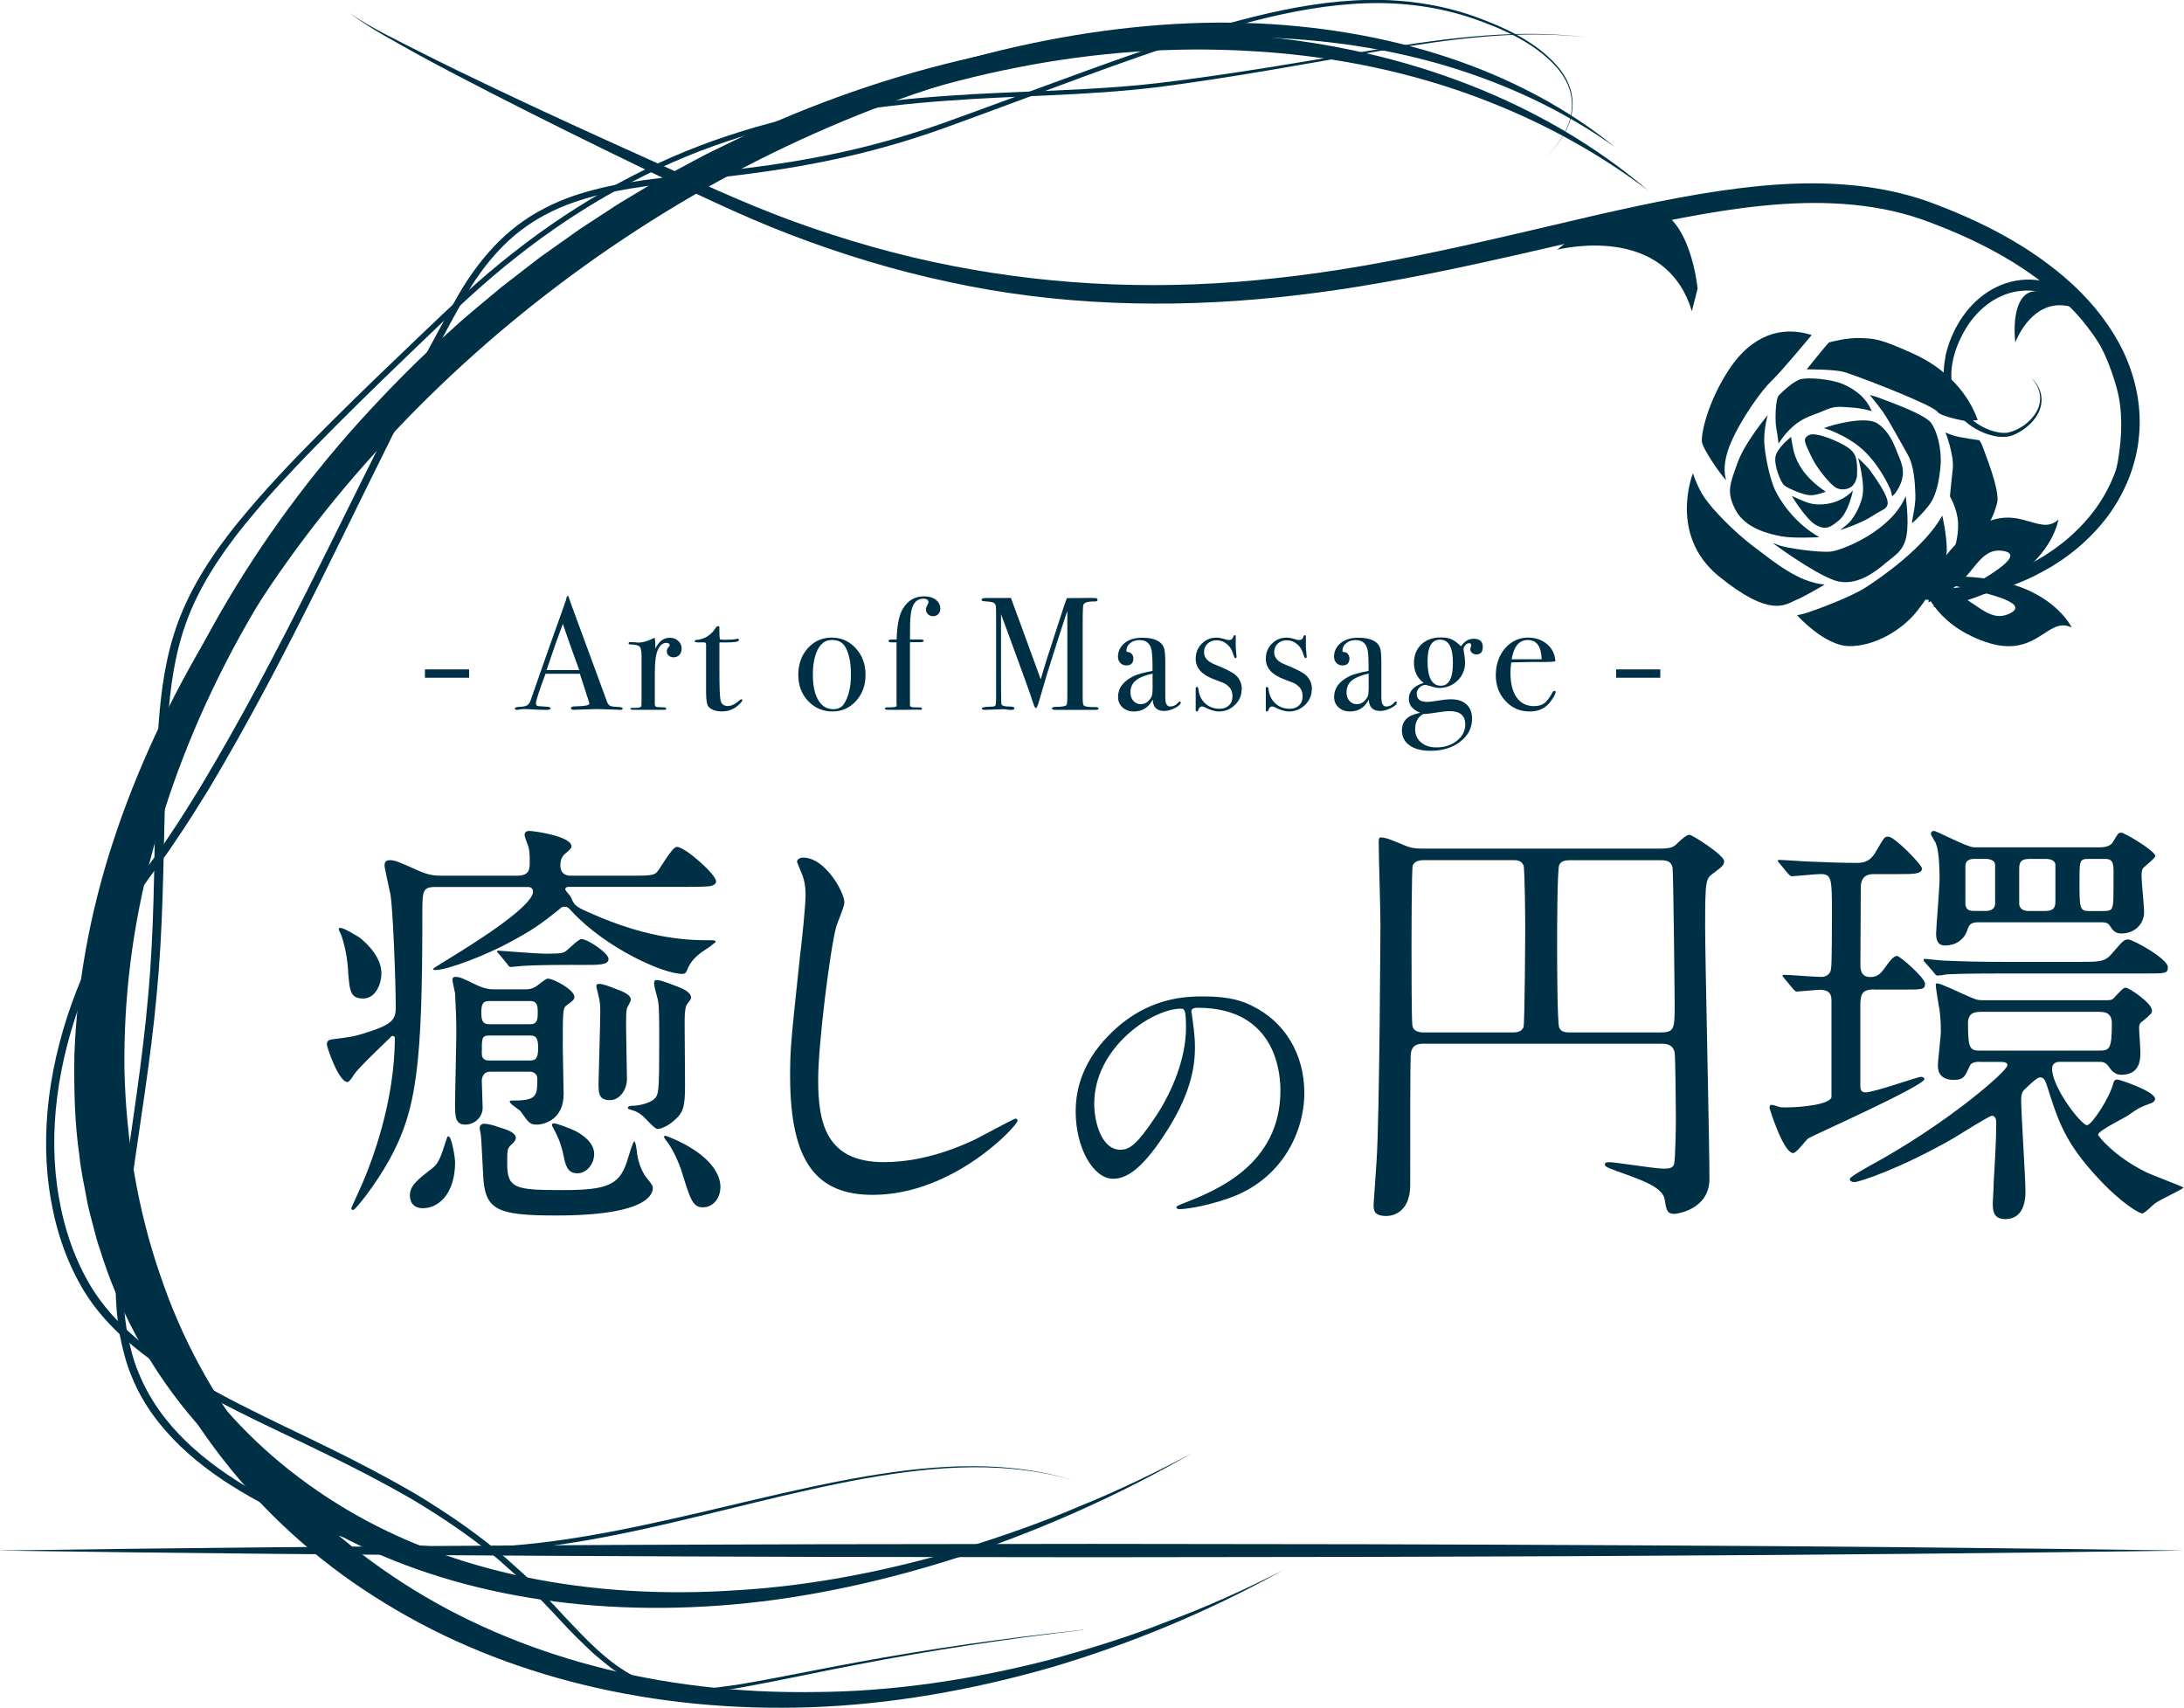 <?xml version="1.0" encoding="UTF-8"?>
<svg id="_レイヤー_2" data-name="レイヤー 2" xmlns="http://www.w3.org/2000/svg" viewBox="0 0 379.96 297.08">
  <defs>
    <style>
      .cls-1 {
        fill: #003046;
        stroke-width: 0px;
      }
    </style>
  </defs>
  <g id="_レイヤー_1-2" data-name="レイヤー 1">
    <g>
      <g>
        <path class="cls-1" d="M360.74,53.49c-6.18-1.98-9.32,4.05-10.13,6.07,0,0-.75-5.61,1.47-8,2.22-2.39,7.43.53,7.43.53l1.23,1.4Z"/>
        <path class="cls-1" d="M338.45,61.97c.26-1.11.58-2.21,1.03-3.25.2-.53.47-1.03.71-1.55.29-.49.53-1.01.86-1.48,1.22-1.94,2.84-3.64,4.79-4.92.98-.63,2.04-1.14,3.16-1.51,1.12-.37,2.29-.56,3.48-.62,2.37-.09,4.75.55,6.81,1.67,2.06,1.14,3.82,2.72,5.27,4.5,2.9,3.59,4.68,7.81,5.96,12.13,1.26,4.46,1.08,9.14.36,13.54-.22,1.33-.6,2.26-.89,3.57l-2.38.21c.33-1.39.63-2.78.87-4.17.71-4.21.86-8.5-.21-12.53-1.14-4.08-2.8-8.11-5.39-11.38-1.3-1.63-2.84-3.03-4.58-4.07-1.76-1.01-3.74-1.6-5.76-1.57-1,.02-2.01.16-2.98.45-.97.3-1.9.72-2.78,1.25-1.74,1.08-3.25,2.58-4.4,4.32-2.26,3.46-3.7,7.9-2.43,11.87.62,1.96,1.91,3.72,3.6,4.96.85.62,1.78,1.13,2.77,1.47.99.34,2.05.55,3.05.39,1.97-.47,3.92-1.82,4.94-3.66.52-.92.75-2.02.55-3.08-.18-1.06-.76-2.03-1.48-2.85.77.77,1.42,1.72,1.67,2.81.27,1.09.1,2.28-.4,3.29-.5,1.02-1.26,1.89-2.14,2.59-.44.35-.92.66-1.41.93-.5.26-1.01.51-1.61.63-1.17.23-2.33.03-3.42-.29-1.09-.32-2.12-.84-3.07-1.47-1.89-1.27-3.42-3.15-4.2-5.34-.8-2.19-.79-4.6-.32-6.83Z"/>
      </g>
      <path class="cls-1" d="M294.34,54.13c-4.07-13.55-18.76-11.75-23.39-10.7,0,0,9.15-8.26,16.17-7.22,7.02,1.04,8.22,13.99,8.22,13.99l-1,3.93Z"/>
      <path class="cls-1" d="M327.12,102.44c4.57,2,9.71,2.31,14.55,1.61,4.84-.8,9.54-2.3,13.84-4.69,4.32-2.34,8.19-5.58,11.18-9.55,2.95-4,4.95-8.78,5.43-13.8.52-5.02-.51-10.13-2.62-14.66-2.15-4.52-5.27-8.49-8.88-11.84-7.28-6.7-16.13-11.14-25.22-14.47-9.35-3.29-19.38-3.61-28.98-2.71-9.65.91-19.06,2.92-28.38,5.01-18.61,4.32-37.06,9.01-55.92,11.03-18.82,2.14-37.91,1.52-56.49-2.13-9.29-1.8-18.42-4.41-27.34-7.64-8.91-3.23-17.52-7.31-26.22-11.24-8.69-3.91-17.37-7.87-25.98-11.97-4.3-2.05-8.6-4.12-12.85-6.27-4.23-2.18-8.59-4.18-12.5-6.9,3.81,2.88,8.09,5.06,12.24,7.41,4.19,2.28,8.43,4.48,12.68,6.66,8.5,4.35,17.06,8.58,25.65,12.74,8.61,4.08,17.18,8.34,26.17,11.78,8.96,3.44,18.18,6.24,27.59,8.24,18.81,4.11,38.32,4.64,57.41,2.65,19.14-1.96,37.84-6.52,56.37-10.82,9.27-2.13,18.55-4.17,27.91-5.1,9.32-.93,18.83-.65,27.58,2.38,8.77,3.16,17.35,7.43,24.18,13.67,3.39,3.12,6.27,6.77,8.3,10.83,1.97,4.08,2.97,8.63,2.58,13.13-.36,4.51-2.08,8.86-4.73,12.58-2.69,3.7-6.24,6.78-10.27,9.06-4,2.32-8.5,3.84-13.05,4.67-4.56.74-9.3.49-13.56-1.24l-.68,1.62Z"/>
      <path class="cls-1" d="M358.12,90.38c-3.51,3.26-7.32-3.68-15.13,1.98-7.8,5.66-7.47,12.52-7.47,12.52,0,0-.52.09,3.69-2.22,4.21-2.31,5.06-7.57,9.36-6.81,4.3.76-4.37,5.34-7.45,7.13-3.08,1.8-4.9,2.55-4.9,2.55,0,0,5.93.08,13.47-4.53,7.54-4.61,8.42-10.62,8.42-10.62Z"/>
      <path class="cls-1" d="M360.42,109.16c-4.31-2.1-5.95,5.64-15.05,2.49-9.11-3.15-10.77-9.82-10.77-9.82,0,0-.52.06,4.18,1.06,4.7.99,7.03,5.78,10.93,3.8,3.89-1.97-5.73-3.84-9.2-4.67-3.47-.83-5.43-1.02-5.43-1.02,0,0,5.65-1.8,14.21.44,8.55,2.23,11.14,7.73,11.14,7.73Z"/>
      <g>
        <path class="cls-1" d="M223.16,273.19c-12.95,7.2-26.61,12.85-40.43,16.92-13.84,3.96-27.86,6.39-41.55,6.88-27.36.97-53.32-5.26-74.1-18.03-20.88-12.65-36.45-31.86-44.46-54.8-.56-1.4-.98-2.88-1.42-4.34-.43-1.47-.91-2.91-1.29-4.4-.66-3.01-1.51-5.96-1.95-9.06-1.19-6.09-1.64-12.43-1.9-18.8-.22-12.82,1.3-26.06,4.86-39.28,7.06-26.43,21.52-52.69,41.65-74.99,5.05-5.55,10.33-10.95,16.01-15.95,2.76-2.58,5.75-4.93,8.63-7.37l4.49-3.48,2.25-1.73,2.31-1.64,4.63-3.28,4.75-3.1c1.57-1.06,3.18-2.03,4.81-2.99,1.62-.96,3.23-1.95,4.87-2.88,3.32-1.75,6.58-3.65,9.96-5.22,1.68-.81,3.35-1.65,5.04-2.44l5.1-2.24c27.28-11.68,56.23-16.92,82.77-14.74,26.48,2.26,50.57,11.55,68.57,26.93-9.47-7.18-20.24-12.9-31.93-17.03-11.7-4.11-24.34-6.56-37.48-7.26-13.12-.77-26.74.18-40.38,2.87-13.65,2.66-27.3,7.08-40.51,12.94-26.42,11.74-50.9,29.64-70.09,51.32-19.31,21.6-33.19,46.93-39.91,72.39-3.47,12.74-4.97,25.49-4.81,37.86.32,12.33,2.33,24.28,6.16,35.38,7.44,22.32,22.4,40.91,42.23,53.71,19.84,12.84,44.95,19.42,71.69,19.01,13.35-.07,27.15-2.07,40.88-5.61,6.85-1.88,13.72-3.97,20.48-6.66,6.8-2.51,13.49-5.55,20.06-8.89Z"/>
        <path class="cls-1" d="M186.24,257.38c-5.23-1.51-11-2.18-17.04-2.13-6.04.04-12.33.82-18.67,1.94-12.71,2.28-25.62,5.97-38.43,8.78-12.79,2.82-25.63,4.69-37.44,3.91-5.9-.37-11.5-1.39-16.69-3.01-2.59-.81-5.09-1.77-7.48-2.85-2.38-1.1-4.64-2.32-6.88-3.58-4.46-2.53-8.64-5.4-12.22-8.84-3.56-3.44-6.59-7.41-8.46-12.11-1-2.31-1.61-4.83-2.12-7.39-.42-2.6-.67-5.27-.69-8.02-.07-5.48.54-11.16,1.26-16.83,1.54-11.37,3.43-22.78,4.39-33.98,1.04-11.21,1.03-22.13,1.27-33.15.11-5.5.24-11.02.76-16.67.55-5.64,1.49-11.51,4.09-17.49,2.57-5.98,6.65-11.78,11.24-17.14,4.56-5.41,9.57-10.51,14.62-15.56,5.06-5.04,10.22-9.99,15.4-14.93,5.15-4.93,10.41-9.91,16.13-14.36,11.38-8.98,24.32-16.1,37.31-20.34,13.01-4.37,25.82-6.1,38.17-6.96,12.39-.9,24.43-.78,36.92-2.24,12.53-1.5,25.23-3.72,37.92-5.84,6.34-1.03,12.66-1.96,18.85-2.41,6.19-.46,12.22-.39,17.91.35-5.72-.68-11.77-.69-17.97-.17-6.2.51-12.53,1.5-18.87,2.58-12.7,2.24-25.44,4.58-38.03,6.21-12.61,1.54-24.66,1.44-37.02,2.39-12.32.9-25.03,2.67-37.88,7.02-12.83,4.22-25.53,11.26-36.73,20.14-5.64,4.41-10.79,9.31-15.94,14.27-5.16,4.94-10.29,9.9-15.32,14.93-5.01,5.04-9.97,10.12-14.44,15.45-4.5,5.3-8.41,10.91-10.87,16.66-2.47,5.75-3.38,11.47-3.9,17.03-.49,5.58-.56,11.06-.7,16.57-.29,11.01-.33,21.99-1.42,33.27-1.01,11.25-2.95,22.72-4.53,34.06-.74,5.66-1.37,11.29-1.32,16.7.01,2.71.25,5.34.65,7.9.49,2.51,1.07,4.99,2.04,7.26,3.71,9.22,11.52,15.69,20.3,20.74,2.21,1.26,4.47,2.48,6.81,3.58,2.36,1.08,4.82,2.04,7.37,2.85,5.11,1.63,10.64,2.65,16.47,3.04,11.67.82,24.4-1.02,37.14-3.75,12.76-2.68,25.68-6.26,38.4-8.43,6.35-1.07,12.65-1.79,18.68-1.77,6.03,0,11.77.75,16.97,2.31Z"/>
        <path class="cls-1" d="M207.54,252.71c-12.81,7.38-26.22,13.35-39.72,17.86-13.5,4.4-27.1,7.39-40.28,8.55-26.34,2.31-50.96-2.17-70.27-13.01-19.41-10.72-33.39-27.84-39.91-48.83-.47-1.28-.79-2.63-1.14-3.97-.34-1.34-.73-2.67-1.01-4.04-.48-2.78-1.14-5.48-1.41-8.35-.83-5.62-.94-11.51-.86-17.44.45-11.95,2.59-24.37,6.68-36.89,8.14-25.01,23.38-50.25,43.86-72.08,5.14-5.43,10.49-10.74,16.2-15.7,2.79-2.55,5.77-4.89,8.67-7.32l4.5-3.47,2.25-1.73,2.31-1.65,4.62-3.3,4.72-3.13c1.56-1.07,3.16-2.06,4.77-3.03,1.61-.98,3.2-1.99,4.82-2.93,3.28-1.8,6.51-3.74,9.84-5.38,1.66-.84,3.31-1.72,4.97-2.54l5.02-2.35c26.82-12.3,54.9-18.67,80.29-18,25.33.75,48,8.18,64.5,21.6-8.73-6.21-18.79-11-29.8-14.25-11.03-3.23-23.05-4.87-35.64-4.85-12.56-.04-25.7,1.54-38.95,4.75-13.25,3.19-26.59,8.01-39.58,14.15-25.99,12.3-50.43,30.26-69.98,51.47-19.66,21.14-34.3,45.48-42.06,69.57-3.99,12.06-6.09,24.03-6.57,35.56-.32,11.48.99,22.53,4.1,32.68,6.01,20.44,19.42,37.01,37.82,47.93,18.41,10.96,42.19,15.8,67.91,14.05,12.83-.75,26.2-3.32,39.57-7.33,6.68-2.11,13.39-4.41,20.02-7.27,6.66-2.69,13.24-5.87,19.73-9.32Z"/>
        <path class="cls-1" d="M188.45,283.55c-13.13,1.54-26.31,3.5-39.53,6.07-6.61,1.25-13.22,2.73-19.85,3.92-1.66.31-3.31.49-4.96.74-1.64.16-3.29.28-4.91.29-1.59-.12-3.23-.09-4.69-.54-.73-.2-1.54-.27-2.2-.58l-2.03-.87c-.71-.25-1.28-.67-1.89-1.05l-1.8-1.15c-1.12-.85-2.17-1.77-3.26-2.65-2.02-1.9-4.03-3.83-5.88-5.88-1.87-2.04-3.8-4-5.72-5.97-.92-1.02-2.02-1.88-3.04-2.81-1.05-.9-2.02-1.88-3.14-2.71-4.31-3.5-8.98-6.62-13.83-9.52-4.91-2.84-9.98-5.47-15.15-7.97-10.3-5.04-21.08-9.6-30.22-16.23-4.55-3.3-8.7-7.16-11.65-11.91-2.91-4.77-4.82-10.17-5.82-15.9-2.07-11.45-.36-24.24,4.48-36.62,2.39-6.2,5.73-12.32,9.9-18.04,1.99-2.91,4.15-5.6,6.02-8.51,1.95-2.85,3.75-5.77,5.55-8.69,14.12-23.48,25.05-47.92,37.51-71.97,1.56-3.01,3.14-6.01,4.79-9,1.66-2.97,3.21-6.02,5.34-8.91,2.08-2.88,4.57-5.64,7.53-7.88,2.95-2.24,6.28-3.92,9.62-5.08,6.73-2.31,13.39-2.94,19.93-3.7,6.56-.71,13.1-1.41,19.68-2.55,6.58-1.13,13.19-2.67,19.75-4.76,3.28-1.01,6.54-2.21,9.82-3.41l9.82-3.6c6.55-2.4,13.1-4.83,19.68-7.1,6.58-2.27,13.18-4.46,19.83-6.1,6.63-1.64,13.32-2.8,19.79-2.92,6.47-.14,12.66.82,18.24,2.74,5.53,1.96,10.9,4.45,14.62,8.59,1.82,2.04,3.12,4.7,2.75,7.81-.13,1.53-.75,3.12-1.65,4.58-.89,1.47-2.05,2.85-3.41,4.03,1.35-1.18,2.5-2.57,3.36-4.04.88-1.46,1.47-3.04,1.59-4.55.34-3.07-.99-5.68-2.82-7.68-3.74-4.05-9.13-6.48-14.66-8.37-5.59-1.85-11.74-2.74-18.16-2.53-6.42.18-13.05,1.39-19.64,3.08-6.6,1.67-13.18,3.86-19.73,6.14-6.56,2.28-13.1,4.73-19.65,7.16l-9.82,3.63c-3.27,1.2-6.56,2.42-9.88,3.46-6.62,2.12-13.29,3.7-19.92,4.86-6.63,1.17-13.21,1.9-19.77,2.63-6.54.78-13.14,1.44-19.61,3.69-3.21,1.13-6.35,2.72-9.13,4.84-2.78,2.12-5.14,4.74-7.13,7.51-2.02,2.77-3.54,5.77-5.2,8.75-1.62,2.98-3.19,5.98-4.74,8.98-12.36,24.02-23.18,48.48-37.34,72.15-1.82,2.94-3.65,5.88-5.63,8.76-1.88,2.91-4.15,5.73-6.09,8.55-4.09,5.56-7.37,11.53-9.73,17.6-4.78,12.12-6.51,24.69-4.53,35.93.96,5.62,2.81,10.93,5.63,15.6,2.86,4.66,6.88,8.44,11.37,11.73,8.99,6.59,19.71,11.18,30,16.27,5.17,2.53,10.24,5.19,15.16,8.06,4.86,2.94,9.54,6.1,13.87,9.64,1.12.84,2.1,1.83,3.15,2.74,1.02.95,2.12,1.81,3.04,2.84,1.92,1.99,3.86,3.98,5.71,6.01,3.78,3.97,7.51,8.13,12.6,10.67l1.96.86c.64.32,1.42.38,2.12.59,1.39.45,2.99.44,4.53.57,1.58,0,3.2-.1,4.81-.24,1.64-.24,3.27-.4,4.92-.69,6.59-1.12,13.22-2.54,19.82-3.73,13.22-2.45,26.4-4.28,39.51-5.69Z"/>
      </g>
      <g>
        <path class="cls-1" d="M323.06,82.94c.19-3.21-.28-4.19-1.57-5.09-1.29-.9-5.49-2.8-6.77-2.17-1.28.63-.63,1.49.39,3.71,1.03,2.22,3.34,4.85,4.18,5.38.84.53,1.97.47,2.76-.06.79-.53,1.01-1.77,1.01-1.77Z"/>
        <path class="cls-1" d="M322.37,85.34c-2.61,2.67-5.97,2.55-7.19,2.29-1.22-.26-3.47-1.37-3.47-1.37,0,0,2.47,4.08,4.16,5.04,1.69.96,2.54.52,4.14-.86,1.6-1.38,2.36-5.1,2.36-5.1Z"/>
        <path class="cls-1" d="M317.62,85.53c-3.95-2.63-4.99-5.29-5.36-6.37-.37-1.08-.66-3.15-.66-3.15,0,0-2.43,1.88-2.71,3.42s.88,4.48,1.55,5.02,3.26,1.64,4.42,1.7c1.16.06,2.75-.61,2.75-.61Z"/>
        <path class="cls-1" d="M328.38,87.81c.39-1.34-2.41-5.06-2.95-5.86s-2.16-2.27-2.16-2.27c0,0,1.2,4.24.76,6.55-.44,2.32-1.9,4.24-2.25,4.61s-1.65,1.37-1.65,1.37c0,0,3.49-1.07,5.54-2.4s2.46-1.17,2.7-2.02Z"/>
        <path class="cls-1" d="M331.54,86.3c-2.43,6.01-10.95,9.41-13.02,9.65-2.07.23-7.68-.61-8.91-1.05l-1.22-.44s6.98,5.18,10.77,6.5c3.79,1.32,7.44-1.77,8.95-3.06,1.51-1.28,3.08-2.01,3.57-4.71.49-2.7-.15-6.9-.15-6.9Z"/>
        <path class="cls-1" d="M316.52,93.45c-4.4-2.5-6.85-6.41-7.71-8.21-.86-1.8-1.93-6.53-1.88-8.91.05-2.38.63-4.14.63-4.14,0,0-4.01,4.74-5.3,8.39s-1.98,5.03-.28,8.2c1.7,3.16,5.76,4.11,7.93,4.52,2.17.4,6.6.15,6.6.15Z"/>
        <path class="cls-1" d="M329.68,85.87c2.42-3.35,1.05-5.44.41-7.11-.64-1.67-1.49-3.79-3.47-5.1-1.97-1.31-7.63.14-9.29.82,0,0,3.76,1.07,6.71,3.72,2.95,2.66,4.66,6.52,4.82,6.89.16.37.32,1.26.32,1.26l.5-.49Z"/>
        <path class="cls-1" d="M325.63,71.53c-.96-2.37-2.89-3.79-4.98-4.7-2.09-.91-6.4-1.27-7.61-.79-1.21.48-2.91,2.03-3.56,2.73-.65.7-.67,4.61-.46,5.64.21,1.03.39,2.76.39,2.76,2.95-4.52,5.69-4.73,7.74-5.66,2.19-.99,2.72-.73,4.89-.62,1.92.1,3.58.64,3.58.64Z"/>
        <path class="cls-1" d="M326.63,69.1c3.54,1.32,8.34,3.12,9.34,4.48,1,1.36,1.86,4.46,1.64,7.37-.22,2.91-.85,5.16-1.68,6.46-.83,1.3-2.98,3.43-3.24,3.56-.26.13.62-2.72.54-4.87-.08-2.15-.23-5.07-1.33-7-1.09-1.93-3.37-6.12-4.33-7.46s-2.28-2.93-2.28-2.93l1.35.39Z"/>
        <path class="cls-1" d="M337.9,89.71c-3.07,5.48-10.42,10.61-13.3,12.47-2.88,1.86-9.85,4.37-10.9,4.61l-1.05.24s4.72,5.3,9.02,5.37c4.3.07,9.16-2.66,11.89-6.14,2.73-3.48,4.45-7,4.99-9.25.53-2.25-.64-7.3-.64-7.3Z"/>
        <path class="cls-1" d="M342.06,94.9c3.67-2.2,4.84-5.22,5.39-7.42.55-2.2-2.24-8.9-2.47-9.64-.23-.74-.63-1.26-.63-1.26,0,0-3.43-.46-4.49-.81-1.06-.35-1.41-.55-1.41-.55,0,0,1.57,3.88,1.27,6.45-.3,2.58-.48,4.69-.48,4.69,0,0,1.27,2.1,1.41,4.56.14,2.46-.74,4.85-.74,4.85l2.15-.87Z"/>
        <path class="cls-1" d="M344.08,73.08c-1.62-4.51-5.26-8.86-11.27-11.58-6-2.72-6.83-2.58-9.14-2.69-2.32-.11-5.3.71-5.47.76-.17.05-3.88,4.69-3.88,4.69,0,0,4.83-.05,6.58.48,1.75.53,7.29,2.66,9.91,3.78,2.63,1.12,5.75,2.44,6.31,3.17.56.74,4.55,1.54,4.9,1.54.89,0,2.05-.16,2.05-.16Z"/>
        <path class="cls-1" d="M315.19,58.28c-5.35-1.7-10.47.11-14.31,5.89-3.84,5.78-5,11.49-4.78,12.76.22,1.27,3.25,5.68,4.23,6.64,0,0-1.03-2.29.79-6.53,1.82-4.24,5.38-9.18,7.09-10.79,1.71-1.61,6.98-7.97,6.98-7.97Z"/>
        <path class="cls-1" d="M317.45,101.69c-4.61-.39-8.7-3.86-12.3-6.56-3.59-2.69-7.26-6.57-8.59-8.52-1.33-1.95-2.03-4.29-2.03-4.29,0,0-4.34,10.77,4.55,17.97,8.89,7.2,11.44,4.92,13.34,4.11,1.9-.81,5.03-2.71,5.03-2.71Z"/>
      </g>
      <path class="cls-1" d="M0,269.73c31.66-.45,63.33-.75,94.99-.9,15.83-.11,31.66-.13,47.5-.19l47.49-.06,47.5.06c15.83.06,31.66.09,47.49.19,31.66.15,63.33.46,94.99.91-31.66.45-63.33.76-94.99.91-15.83.11-31.66.13-47.49.19l-47.5.06-47.49-.06c-15.83-.06-31.66-.09-47.5-.19-31.66-.15-63.33-.45-94.99-.9Z"/>
      <g>
        <g>
          <path class="cls-1" d="M110.42,152.34c3,0,3.52-.15,3.97-.75.52-.6,2.55-4.27,3.37-4.27,1.42,0,6.82,4.8,6.82,5.99,0,.45-.37.67-.9.82-.82.15-2.85.15-3.9.15h-20.83c-.15,0-.6,0-.6.45,0,.22.9,1.12.97,1.35.6,1.35.67,1.57,3.07,2.62,10.94,4.95,18.13,4.87,21.36,4.87.37,0,.75,0,.75.3,0,.07-.97.75-1.12.9-1.5.97-2.85,1.87-3.6,3.45-.45,1.05-.52,1.2-1.12,1.2-3.22,0-13.19-4.42-19.18-10.87-.52-.6-.75-.82-1.27-.82-.45,0-.6.15-.9.45-3.45,2.77-4.8,3.67-8.69,5.77-3.67,2.02-10.64,4.8-12.89,4.8-.08,0-.38,0-.38-.22,0-.08,2.7-1.72,3.07-1.95,2.92-1.8,14.31-8.77,14.31-11.46,0-.82-.75-.82-.97-.82h-15.96c-2.32,0-2.32.67-2.32,4.8,0,26.15-.97,34.02-5.77,42.71-2.32,4.2-5.85,8.69-6.29,8.69-.15,0-.3-.15-.3-.3s1.95-4.27,2.25-5.1c1.12-2.7,5.32-13.19,5.32-24.58,0-.15-.15-.3-.37-.3-.15,0-.3.08-.45.3-.9.9-5.54,5.24-6.29,6.44-.22.37-.82,1.27-1.12,1.27-1.57,0-3.6-6.14-3.6-6.52,0-.82.6-.82.9-.9,3.67-.45,4.12-.6,5.32-.97,4.95-1.5,5.77-2.32,5.77-4.5,0-5.24-.52-17.31-.9-19.63-.15-.82-1.05-4.65-1.05-5.17,0-.45.15-.9.9-.9.9,0,1.42.22,4.95,1.8,1.95.9,3.22.9,4.12.9h13.04c2.25,0,2.25-1.12,2.25-2.47,0-.75,0-1.72-.22-2.55-.08-.3-.67-1.72-.67-2.02,0-.6.37-.75.82-.75.75,0,7.34.9,7.34,2.7,0,.3-.3.6-1.12,1.27s-.82,1.72-.82,2.02c0,1.2.67,1.8,1.8,1.8h11.16ZM66.36,169.35c0,1.72-.97,4.35-3.15,4.35-2.32,0-2.4-1.2-2.7-5.47-.15-2.25-.82-4.8-1.2-5.69-.08-.15-.37-.75-.37-.9,0-.22.15-.22.3-.22.6,0,2.92,1.42,3.37,1.72,1.2.98,3.75,3.3,3.75,6.22ZM73.63,210.19c-2.1,0-2.32-1.57-2.32-2.25,0-1.72,1.42-2.77,3.82-4.65,1.12-.82,1.5-1.8,2.55-5.1.07-.15.15-.52.3-.52.67,0,1.2,4.05,1.2,4.42,0,5.84-3.07,8.09-5.55,8.09ZM85.32,186.43c-1.35,0-1.5,1.2-1.5,1.57,0,.67.15,3.97.15,4.72,0,1.57-1.35,2.92-3,2.92-1.8,0-1.8-1.42-1.8-3.75,0-1.72.22-10.41.22-12.36,0-3-.15-4.95-.22-6.74-.07-.37-.45-1.95-.45-2.32,0-.53.37-.53.52-.53.82,0,1.5.37,3.52,1.35,1.72.82,2.62.82,3.45.82h4.95c.67,0,1.2,0,2.02-.45.3-.15,1.72-1.42,2.1-1.42,1.12,0,4.65,2.02,4.65,3.15,0,.52-.22.67-1.35,1.5-.67.45-.67,1.12-.67,7.49,0,1.12.15,6.67.15,7.94,0,4.65-3.67,5.32-4.65,5.32-1.2,0-1.35-.22-2.85-2.32-.22-.3-1.87-1.27-1.87-1.65,0-.22.07-.22.82-.22,3.97,0,3.97-.97,3.97-3.82,0-.37-.22-1.2-1.35-1.2h-6.82ZM89.74,197.97q0,.53-.9,1.27c-.6.6-.6.9-.6,3.22,0,4.35,1.5,4.57,9.67,4.57s10.04-.97,11.39-5.7c.15-.45.82-2.77,1.05-2.77s.37,1.27.45,1.72c.08,1.27.67,3.37,1.72,4.65.97,1.2,1.05,1.35,1.05,1.72,0,.9-.52,4.8-16.79,4.8-10.57,0-12.51-.97-12.74-7.34-.07-1.05-.3-6.14-.37-6.52,0-.22-.22-1.12-.22-1.35,0-.37.22-.75.82-.75s1.72.3,2.32.53c1.5.45,3.15.97,3.15,1.95ZM85.09,174.14c-1.12,0-1.35.6-1.35,2.02,0,1.35.22,2.02,1.35,2.02h7.12c1.12,0,1.35-.6,1.35-2.02s-.22-2.02-1.35-2.02h-7.12ZM92.21,184.48c.82,0,1.42-.15,1.42-2.17s-.6-2.17-1.42-2.17h-7.12c-1.27,0-1.27.45-1.27,3,0,.45,0,1.35,1.27,1.35h7.12ZM99.93,167.85c-6.59,0-8.69.15-9.44.22-.22,0-1.35.15-1.57.15-.3,0-.45-.15-.67-.52l-1.42-1.72c-.3-.3-.37-.37-.37-.45,0-.15.15-.15.3-.15s6.82.53,8.09.53c2.92,0,3.15-.15,3.6-.45.45-.3,2.17-2.1,2.7-2.1,1.12,0,4.72,2.47,4.72,3.45,0,1.05-1.57,1.05-4.05,1.05h-1.87ZM103.37,200.74c0,1.72-1.27,3.37-2.92,3.37-1.8,0-2.1-1.5-2.47-3.37-.45-2.17-1.35-3.82-1.65-4.35s-.3-.6-.3-.75.22-.22.37-.22c.45,0,2.85.9,3.75,1.35,1.12.6,3.22,1.95,3.22,3.97ZM109.74,173.92c0,.3-.6,1.27-.67,1.5-.15.67-.15,1.65-.15,3.07s.15,7.87.15,9.22c0,1.87-1.27,3.67-2.92,3.67-1.95,0-2.02-1.12-2.02-2.92,0-.9.3-10.42.3-12.21,0-1.27,0-1.87-.37-3.3-.3-1.12-.3-1.27-.3-1.5s.3-.3.52-.3c.52,0,2.02.53,2.7.82,1.42.53,2.77,1.05,2.77,1.95ZM120.23,173.62c0,.22-.75,1.12-.82,1.27-.3.9-.3,1.8-.3,3.37s.07,8.92.07,10.42c0,3.9-.3,4.87-1.87,6.22-1.05.97-2.32,1.5-2.92,1.5-.52,0-2.1-1.87-2.47-2.17-.75-.67-1.2-.9-2.25-1.2-.22-.08-.45-.15-.45-.3,0-.37.75-.37.9-.37.9,0,3.52-.45,4.12-1.72.37-.82.45-1.8.45-10.34,0-5.02-.08-5.92-.38-6.89-.22-.75-.52-2.02-.52-2.32,0-.37.08-.6.45-.6.45,0,.75.07,3,.9,1.42.53,3,1.12,3,2.25ZM125.33,206.51c0,1.87-1.2,3.52-3.07,3.52-1.72,0-2.17-1.42-3.52-5.77-.67-2.32-1.95-4.72-2.62-5.55-.07-.07-.6-.82-.6-.9,0-.15.07-.22.22-.22.22,0,2.77.97,4.95,2.4,1.42.9,4.65,3.37,4.65,6.52Z"/>
          <path class="cls-1" d="M146.91,156.98c0,.75-1.27,3.6-1.42,4.2-1.05,3.82-3.15,20.38-3.15,26.68,0,7.57,1.42,14.31,11.46,14.31,3.67,0,9.07-.75,15.74-3.9,1.12-.53,6.82-3.67,7.12-3.67s.37.22.37.37c0,.82-11.09,12.89-25.18,12.89-9.74,0-14.39-5.62-14.39-20.68,0-4.65.15-6.14,1.72-20.83.3-2.47.97-8.62.97-10.72,0-1.35-.22-2.62-.67-3.67-.07-.22-.82-1.95-.82-2.02,0-.52.6-.75,1.05-.75,3.9,0,7.19,6.07,7.19,7.79Z"/>
        </g>
        <g>
          <path class="cls-1" d="M247.89,181.56c-1.12,0-2.4.08-2.47,2.1-.08,2.17-.08,10.79-.08,22.48,0,5.09-3.45,5.4-4.12,5.4-2.25,0-2.25-1.05-2.25-2.02,0-.15.45-6.37.52-7.57.52-7.94.67-40.61.67-41.36,0-2.02-.3-11.84-.3-14.01,0-.52,0-.9.38-.9.97,0,2.55.75,4.05,1.35,1.2.52,1.8.6,3.82.6h40.31c2.4,0,2.7-.22,3.52-1.05,1.12-1.05,1.57-1.35,2.02-1.35s5.99,3.52,5.99,4.57c0,.75-.37.97-1.95,2.17-1.2.9-1.35,1.05-1.35,9.07,0,6.14.75,37.09.75,44.06,0,5.32-5.69,6.07-6.07,6.07-1.27,0-1.42-.53-1.72-2.55-.37-2.02-3.82-3.22-5.99-4.05-3.97-1.42-4.42-1.57-4.42-2.02,0-.37.52-.37.9-.37.97,0,7.79,1.12,9.29,1.12.75,0,1.65,0,1.87-.82.22-1.12.3-6.44.3-8.09,0-1.5-.08-10.72-.22-11.32-.3-1.42-1.5-1.5-2.25-1.5h-41.21ZM263.1,179.61c.75,0,1.57-.08,1.95-.9.22-.6.3-15.81.3-17.61,0-1.42-.07-10.04-.3-10.57-.45-.9-1.12-.9-1.95-.9h-15.36c-.6,0-1.57.07-1.95.9-.22.52-.22,13.04-.22,14.84,0,1.57,0,12.36.15,13.04.22,1.2,1.57,1.2,2.02,1.2h15.36ZM288.73,179.61c2.62,0,2.62-.53,2.62-5.17,0-1.05-.22-22.63-.37-23.53-.3-1.27-1.27-1.27-2.47-1.27h-14.99c-.97,0-1.87,0-2.25.82-.37.75-.37,11.99-.37,13.94s0,13.64.37,14.39c.37.82,1.2.82,2.25.82h15.21Z"/>
          <path class="cls-1" d="M326.12,172.12c-1.87,0-2.47.52-2.47,2.62v14.09c0,.75.15,1.2.9,1.2,1.57,0,8.99-2.7,9.67-2.7.3,0,.6.22.6.37,0,1.2-19.78,9.97-20.23,10.34-.45.3-2.02,2.55-2.62,2.55-1.72,0-4.12-7.72-4.12-7.87,0-.37.15-.52.37-.52s.9.22,1.12.3c.3.15.9.15,1.27.15,2.85,0,7.79-.52,8.02-1.8v-16.56c0-.9,0-2.1-2.02-2.1-.6,0-3.6.3-4.05.3-.22,0-.38-.22-.67-.52l-1.42-1.72c-.15-.22-.37-.37-.37-.45,0-.15.22-.22.22-.22.97,0,5.47.37,6.52.37,1.2,0,1.72-.82,1.72-1.57.15-.22.15-8.39.15-9.29,0-6.22,0-7.04-2.02-7.04-.75,0-4.35.38-4.95.38-.22,0-.37-.15-.67-.45l-1.42-1.72c-.22-.22-.37-.45-.37-.52,0-.15.22-.15.22-.15.82,0,4.72.3,5.47.3,3.22.15,5.92.22,7.94.22,1.05,0,2.4,0,3.52-2.1,1.42-2.4,1.42-2.47,2.1-2.47,1.05,0,5.84,4.87,5.84,5.55,0,.97-1.5.97-3.97.97h-4.2c-.82,0-2.25,0-2.47,1.95,0,.82-.07,12.74-.07,13.79,0,.67,0,2.17,1.72,2.17,1.42,0,1.95-.75,3-2.25.38-.52,1.05-1.42,1.65-1.42.52,0,4.87,3.82,4.87,4.8,0,1.05-.37,1.05-3.9,1.05h-4.87ZM344.4,184.71c-.52,0-1.5.08-1.72.75-.82,1.72-.97,2.4-2.77,2.4-2.02,0-2.77-1.05-2.77-2.47,0-.9.52-5.02.52-5.99,0-1.95-.15-3-.22-3.67-.15-.67-.67-3.97-.67-4.35,0-.08,0-.3.15-.3.52,0,1.05.22,4.87,1.95,2.02.9,2.17.97,3.22.97h21.66c.6,0,.97-.15,1.27-.6,1.35-1.35,1.42-1.57,1.95-1.57.45,0,4.5,2.62,4.5,3.97,0,.45-.15.6-1.57,1.8-.67.37-.67.97-.67,1.2,0,.6.22,3.52.22,4.2,0,1.2,0,3.97-3.3,3.97-1.12,0-1.72-.67-2.25-1.5-.6-.75-.97-.75-2.02-.75h-6.44c-.9,0-1.35.45-1.35,1.2,0,3.3,5.1,9.82,6.07,9.82.82,0,3.97-4.8,4.57-7.27.15-.52.3-.67.75-.67.3,0,6.52,2.02,6.52,3.37,0,.45-.52.75-.9.82-1.57.6-1.87.67-3.75,2.02-.9.6-5.25,2.7-5.25,3.37,0,.3,2.85,3.82,8.32,6.52,1.05.53,6.52,2.55,6.52,2.7,0,.22-4.2,2.17-4.87,2.7-.37.22-1.87,1.8-2.32,1.8-.37,0-3.37-1.5-7.79-6.29-5.69-6.15-6.82-9.82-8.84-16.19-.22-.6-.45-1.2-1.12-1.2-.6,0-2.1,1.57-2.77,2.17-.52.52-.52,1.35-.52,1.8,0,2.25.75,13.56.75,15.89,0,2.85-1.05,4.8-3.52,4.8-1.95,0-2.17-1.35-2.17-2.62,0-.67.15-2.32.15-3.52.15-3.15.45-6.67.45-10.87,0-.3-.15-.97-.75-.97-.45,0-5.69,3.3-6.67,3.9-9.14,5.25-16.41,7.64-17.23,7.64-.45,0-.82-.15-.82-.53s2.47-1.72,3.37-2.25c13.56-7.34,24.05-16.56,24.05-17.53,0-.6-.75-.6-1.42-.6h-3.37ZM362.16,167.32c3.07,0,4.05,0,5.25-1.42,1.87-2.17,2.1-2.47,2.85-2.47.82,0,6.89,3.37,6.89,4.8,0,1.12-.37,1.12-3.97,1.12h-24.88c-1.8,0-6.97,0-9.59.15-.3.08-1.42.22-1.65.22s-.38-.22-.6-.52l-1.5-1.72c-.3-.3-.3-.37-.3-.45,0-.15,0-.22.15-.22.52,0,2.92.3,3.37.3,3.45.15,6.74.22,10.27.22h13.71ZM365.61,147.39c.75,0,1.72-.3,2.02-.97.75-1.2.82-1.57,1.42-1.57s5.92,3.22,5.92,4.05c0,.37-1.65,1.65-1.95,1.95-.22.15-.45.52-.45,1.5,0,1.05.45,5.25.45,6.29,0,2.32-1.87,3.75-3.9,3.75-1.12,0-1.5-.45-2.17-1.5-.37-.45-.97-.45-1.65-.45h-20.98c-1.35,0-1.72.3-2.02,1.27-.6,1.87-2.17,2.77-3.9,2.77-1.27,0-1.57-.9-1.57-2.1,0-.75.6-7.94.6-9.44,0-.97,0-4.57-.6-6.07,0-.3-.9-1.5-.9-1.8,0-.37.22-.52.52-.52.52,0,5.77,2.85,6.97,2.85h22.18ZM345.3,158.48c.45,0,1.8,0,1.8-1.35v-6.67c0-.75-.82-1.05-1.72-1.05h-1.8c-.45,0-1.65,0-1.65,1.27v6.74c.22,1.05.9,1.05,1.65,1.05h1.72ZM365.09,182.76c1.87,0,2.32-.08,2.32-4.72,0-2.02-1.42-2.02-2.4-2.02h-20.16c-1.05,0-2.47,0-2.47,1.95,0,4.72.37,4.8,2.4,4.8h20.31ZM355.79,158.48c1.57,0,1.8-.67,1.8-1.72v-6.29c0-.75-.82-1.05-1.65-1.05h-2.85c-1.42,0-1.8.45-1.8,1.72v6.22c.15.82.82,1.12,1.65,1.12h2.85ZM366.06,158.48c.67,0,1.27-.07,1.42-.67.22-.45.22-1.8.22-5.92,0-1.5,0-2.47-1.42-2.47h-3c-1.5,0-1.5.37-1.5,3.9,0,4.65,0,5.17,1.72,5.17h2.55Z"/>
        </g>
        <path class="cls-1" d="M207.27,176.04c0,.16.1.36.1.57.21,1.66.52,3.33.52,5.62,0,3.48-.78,8.32-5.36,15.24-4.16,6.34-6.81,7.59-8.89,7.59-3.43,0-6.5-5.36-6.5-11.7,0-2.76.57-8.01,5.77-13.26,6.6-6.76,13.57-6.76,16.59-6.76,4.73,0,6.92.94,8.37,1.66,5.62,2.76,9.05,8.32,9.05,15.13s-3.9,15.08-13.1,18.3c-4.42,1.56-7.85,1.92-8.63,1.92-.21,0-.52-.05-.52-.36,0-.16.1-.21,1.4-.73,5.41-2.13,16.69-6.6,16.69-19.55,0-2.03-.21-14.4-14.4-14.4-1.04,0-1.09.42-1.09.73ZM190.37,192c0,3.38,1.35,8.01,4.52,8.01,1.51,0,2.76-.62,6.34-6.03,2.76-4.21,5.1-9.98,5.1-15.13,0-3.12-.21-3.38-.88-3.38-4.94,0-15.08,6.71-15.08,16.54Z"/>
      </g>
      <g>
        <path class="cls-1" d="M81.61,117.9h-7.68v-1.45h7.68v1.45Z"/>
        <path class="cls-1" d="M108.33,123.25c0,.16-.14.24-.42.24-.19,0-.35,0-.5-.03l-3.55-.11-3.55.11c-.13.02-.27.03-.42.03-.37,0-.56-.1-.56-.29,0-.21.25-.32.75-.32,1.64-.02,2.46-.18,2.46-.49,0-.02-.02-.09-.06-.22l-.23-.74-.14-.39c-.17-.58-.58-1.85-1.23-3.83h-5.97c-1.12,2.98-1.67,4.69-1.67,5.14,0,.26.11.42.33.47.06.02.52.06,1.4.11.54.02.81.11.81.28,0,.19-.24.28-.73.28-.86,0-1.85-.04-2.99-.11-.28-.02-.57-.03-.87-.03s-.59.03-.87.09c-.15.03-.27.05-.36.05-.26,0-.39-.08-.39-.25s.29-.26.88-.28,1.01-.11,1.27-.27c.26-.16.47-.46.61-.91,2.39-6.87,4.34-12.39,5.85-16.56.04-.22.13-.47.26-.74l.12-.51c.06-.2.13-.31.22-.31.06,0,.1.06.14.17.24.73.79,2.24,1.65,4.55.67,1.81,2.34,6.34,5,13.6.15.42.34.69.57.8.23.12.71.18,1.44.2.48.02.73.11.73.26ZM100.77,116.56c-.3-.84-.81-2.23-1.51-4.16l-1.34-3.87c-.78,2.06-1.73,4.74-2.83,8.03h5.68Z"/>
        <path class="cls-1" d="M118.58,112.87c0,.43-.13.78-.39,1.06-.26.28-.6.42-1.01.42-.33,0-.61-.1-.84-.29-.22-.2-.33-.44-.33-.74,0-.26.08-.48.25-.67.17-.19.25-.32.25-.39,0-.28-.2-.42-.61-.42-.52,0-.97.32-1.34.97-.43.76-.64,2.17-.64,4.22v5.5c0,.22.08.36.24.42.16.06.64.09,1.44.11.2.04.31.11.31.22,0,.13-.12.2-.36.2h-5.42c-.3,0-.45-.06-.45-.17s.12-.17.36-.17h.39c.63,0,1.01-.07,1.12-.22.04-.07.06-.42.06-1.04v-7.72c0-1.03-.15-1.62-.46-1.78-.31-.16-.8-.25-1.47-.27-.22,0-.33-.06-.33-.2s.09-.2.28-.2h.2c.28,0,.56.01.84.04.28.03.4.04.36.04.69,0,1.45-.2,2.29-.59l.36-.17.22-.08c.07.45.11.89.11,1.34v.56c.6-1.27,1.43-1.9,2.51-1.9.6,0,1.09.18,1.48.54s.59.81.59,1.35Z"/>
        <path class="cls-1" d="M129.16,121.78c0,.17-.23.47-.7.89-.8.73-1.75,1.09-2.85,1.09-1.02,0-1.8-.26-2.32-.78-.3-.3-.45-1.17-.45-2.62v-8.3c-.02-.19-.12-.29-.31-.31h-1.06c-.41,0-.61-.06-.61-.2s.1-.2.3-.22c1.44-.13,2.57-.85,3.38-2.15.11-.17.25-.25.42-.25.13,0,.19.07.19.2v.59c0,.78.04,1.29.11,1.51.17.04.45.06.84.06,1.02,0,1.7-.05,2.04-.14.07-.02.14-.03.2-.03.15,0,.22.08.22.24,0,.27-.75.4-2.26.4h-1.14v5.17c0,2.61.06,4.24.2,4.9s.56.99,1.28.99c.61,0,1.3-.34,2.07-1.03.07-.09.16-.14.25-.14.13,0,.2.05.2.14Z"/>
        <path class="cls-1" d="M150.58,117.4c0,1.81-.55,3.32-1.65,4.54-1.1,1.22-2.47,1.83-4.11,1.83s-3.11-.61-4.24-1.83c-1.14-1.22-1.7-2.73-1.7-4.54s.55-3.41,1.66-4.64,2.49-1.84,4.15-1.84,3.08.62,4.2,1.86c1.13,1.24,1.69,2.78,1.69,4.62ZM148.04,117.37c0-2.05-.32-3.64-.95-4.78-.47-.84-1.25-1.26-2.35-1.26s-1.86.54-2.44,1.61-.88,2.56-.88,4.45.31,3.35.94,4.4c.62,1.05,1.49,1.58,2.61,1.58.86,0,1.49-.33,1.9-.98.78-1.23,1.17-2.9,1.17-5.03Z"/>
        <path class="cls-1" d="M163.6,105.86c0,.39-.12.71-.35.96-.23.25-.54.38-.91.38s-.65-.11-.89-.34c-.24-.22-.36-.5-.36-.84,0-.28.12-.6.36-.98.06-.09.08-.18.08-.25,0-.43-.3-.64-.91-.64-1.03,0-1.72.67-2.05,2.01-.17.71-.25,1.95-.25,3.71v1.37h1.82c.37,0,.55.08.55.24s-.24.24-.72.24h-1.66v10.95c0,.26.26.39.77.39.79-.02,1.22.02,1.3.11.02.02.03.06.03.11,0,.13-.11.2-.34.2-.11,0-.2,0-.28-.03l-2.29.03h-3.04c-.33,0-.5-.06-.5-.2,0-.15.13-.22.4-.22.96,0,1.48-.06,1.58-.17.04-.04.06-.09.06-.17l-.03-.36v-10.61c-.69,0-1.09,0-1.2-.03-.11-.02-.17-.09-.17-.22,0-.17.17-.25.5-.25h.89c.07-2.36.39-4.07.95-5.11.86-1.6,2.14-2.4,3.85-2.4.82,0,1.49.2,2.01.59.52.39.78.9.78,1.54Z"/>
        <path class="cls-1" d="M191.13,123.25c0,.16-.19.24-.58.24h-6.96c-.39,0-.58-.08-.58-.25,0-.19.27-.28.81-.28.95,0,1.53-.1,1.73-.31.09-.09.14-.72.14-1.87v-14.49s-.11.34-.34.98c-.75,2.25-1.83,5.64-3.25,10.16l-1.3,4.45c-.26.88-.45,1.31-.56,1.31-.13,0-.27-.22-.42-.67-.54-1.69-2.06-5.92-4.56-12.69l-1.11-2.98c0,.35,0,.84,0,1.45v9.08c0,3.41.03,5.13.08,5.17.13.24.58.36,1.34.36.61,0,.92.09.92.28,0,.21-.2.31-.59.31-.24,0-.47-.02-.67-.06-.26-.04-.49-.06-.7-.06l-3.21.11c-.34,0-.5-.08-.5-.25,0-.19.53-.29,1.59-.31.45,0,.71-.07.78-.22.07-.15.11-.63.11-1.45v-13.4c0-1.55-.02-2.39-.06-2.52-.07-.26-.23-.44-.47-.53-.24-.09-.76-.17-1.56-.22-.3-.02-.45-.1-.45-.25,0-.21.27-.31.82-.31h1.95c1.11,0,1.89,0,2.34-.02.09.24.63,1.71,1.62,4.39.42,1.12,1.61,4.38,3.57,9.78.35-1.21.71-2.41,1.08-3.58l2.99-9.23c.18-.53.35-.97.49-1.32l4.14-.03c.61,0,.96.03,1.05.08.09.06.14.14.14.25,0,.19-.16.28-.47.28-.52,0-.88.02-1.06.06-.45.07-.75.22-.92.45-.09.13-.14,1.22-.14,3.28v13.02c0,.75.07,1.19.22,1.32.24.17.85.25,1.81.25h.17c.37,0,.56.08.56.24Z"/>
        <path class="cls-1" d="M205.43,122.17c0,.32-.33.65-.99.99s-1.29.52-1.9.52c-1.28,0-1.95-.66-2-1.98-.7,1.38-1.8,2.07-3.28,2.07-.8,0-1.45-.24-1.97-.71-.52-.47-.78-1.08-.78-1.83,0-1.53.91-2.74,2.74-3.63.63-.3,1.71-.6,3.26-.89v-.7c0-1.64-.08-2.72-.25-3.24-.3-.95-.97-1.42-2.01-1.42-.65,0-1.2.18-1.63.53s-.66.8-.66,1.34c0,.15.11.22.34.22s.43.11.61.34c.18.22.27.47.27.75,0,.82-.41,1.23-1.22,1.23-.42,0-.77-.14-1.05-.43-.28-.29-.41-.66-.41-1.1,0-.87.34-1.63,1.03-2.26.76-.69,1.82-1.03,3.18-1.03,2.05,0,3.3.56,3.77,1.68.17.43.25,1.28.25,2.54v5.22c0,.86,0,1.36.03,1.51.09.67.36,1.01.81,1.01.52,0,.95-.19,1.28-.56.19-.2.33-.31.42-.31s.14.06.14.17ZM200.52,119.21v-2.04c-1.38.32-2.36.73-2.96,1.24-.6.51-.89,1.2-.89,2.05,0,.6.17,1.08.51,1.47.34.38.77.57,1.28.57.79,0,1.42-.45,1.9-1.34.11-.2.17-.86.17-1.96Z"/>
        <path class="cls-1" d="M216.02,119.88c0,1.08-.39,2-1.18,2.76-.79.76-1.72,1.13-2.81,1.13-.63,0-1.4-.22-2.3-.67-.24-.13-.45-.2-.64-.2-.26,0-.45.18-.58.53-.07.22-.18.34-.3.34s-.19-.07-.19-.22v-3.74c0-.2.06-.31.2-.31.15,0,.23.1.25.31.11.86.35,1.54.73,2.03.74.98,1.74,1.46,2.99,1.46.67,0,1.21-.2,1.62-.59.41-.39.61-.91.61-1.57,0-.73-.23-1.31-.7-1.74-.26-.24-.5-.42-.71-.52-.21-.1-.84-.35-1.89-.74-2.07-.78-3.1-1.96-3.1-3.53,0-1.05.35-1.92,1.05-2.63s1.57-1.06,2.6-1.06c.37,0,.92.11,1.66.34.18.06.35.08.5.08.39,0,.63-.19.72-.56.06-.19.14-.28.25-.28.13,0,.19.07.19.22v1.34c-.02.45.03,1.16.14,2.15v.06c0,.15-.07.22-.22.22-.11,0-.25-.28-.42-.85-.21-.68-.56-1.22-1.08-1.63-.51-.41-1.1-.62-1.77-.62-.63,0-1.15.2-1.56.59s-.61.89-.61,1.48c0,.93.62,1.64,1.87,2.13,1.94.77,3.16,1.4,3.69,1.9.67.65,1.01,1.45,1.01,2.38Z"/>
        <path class="cls-1" d="M228.22,119.88c0,1.08-.39,2-1.18,2.76-.79.76-1.72,1.13-2.81,1.13-.63,0-1.4-.22-2.3-.67-.24-.13-.45-.2-.64-.2-.26,0-.45.18-.58.53-.07.22-.18.34-.3.34s-.19-.07-.19-.22v-3.74c0-.2.06-.31.2-.31.15,0,.23.1.25.31.11.86.35,1.54.73,2.03.74.98,1.74,1.46,2.99,1.46.67,0,1.21-.2,1.62-.59.41-.39.61-.91.61-1.57,0-.73-.23-1.31-.7-1.74-.26-.24-.5-.42-.71-.52-.21-.1-.84-.35-1.89-.74-2.07-.78-3.1-1.96-3.1-3.53,0-1.05.35-1.92,1.05-2.63s1.57-1.06,2.6-1.06c.37,0,.92.11,1.66.34.18.06.35.08.5.08.39,0,.63-.19.72-.56.06-.19.14-.28.25-.28.13,0,.19.07.19.22v1.34c-.02.45.03,1.16.14,2.15v.06c0,.15-.07.22-.22.22-.11,0-.25-.28-.42-.85-.21-.68-.56-1.22-1.08-1.63-.51-.41-1.1-.62-1.77-.62-.63,0-1.15.2-1.56.59s-.61.89-.61,1.48c0,.93.62,1.64,1.87,2.13,1.94.77,3.16,1.4,3.69,1.9.67.65,1.01,1.45,1.01,2.38Z"/>
        <path class="cls-1" d="M243.02,122.17c0,.32-.33.65-.99.99s-1.29.52-1.9.52c-1.28,0-1.95-.66-2-1.98-.7,1.38-1.8,2.07-3.28,2.07-.8,0-1.45-.24-1.97-.71-.52-.47-.78-1.08-.78-1.83,0-1.53.91-2.74,2.74-3.63.63-.3,1.71-.6,3.26-.89v-.7c0-1.64-.08-2.72-.25-3.24-.3-.95-.97-1.42-2.01-1.42-.65,0-1.2.18-1.63.53s-.66.8-.66,1.34c0,.15.11.22.34.22s.43.11.61.34c.18.22.27.47.27.75,0,.82-.41,1.23-1.22,1.23-.42,0-.77-.14-1.05-.43-.28-.29-.41-.66-.41-1.1,0-.87.34-1.63,1.03-2.26.76-.69,1.82-1.03,3.18-1.03,2.05,0,3.3.56,3.77,1.68.17.43.25,1.28.25,2.54v5.22c0,.86,0,1.36.03,1.51.09.67.36,1.01.81,1.01.52,0,.95-.19,1.28-.56.19-.2.33-.31.42-.31s.14.06.14.17ZM238.11,119.21v-2.04c-1.38.32-2.36.73-2.96,1.24-.6.51-.89,1.2-.89,2.05,0,.6.17,1.08.51,1.47.34.38.77.57,1.28.57.79,0,1.42-.45,1.9-1.34.11-.2.17-.86.17-1.96Z"/>
        <path class="cls-1" d="M257.96,112.57c0,.86-.38,1.28-1.14,1.28-.26,0-.5-.09-.71-.27-.21-.18-.32-.38-.32-.6,0-.07.03-.19.08-.35.06-.16.08-.28.08-.38,0-.24-.13-.36-.39-.36-.22,0-.44.12-.64.35-.21.23-.31.47-.31.71,0,.06.05.37.14.95.09.58.14,1.02.14,1.31,0,1.27-.44,2.33-1.31,3.18-.87.86-1.96,1.29-3.27,1.29-.33,0-.95-.14-1.84-.42-.24-.07-.4-.11-.47-.11-.39,0-.74.16-1.06.47-.32.32-.47.66-.47,1.03,0,.97.59,1.45,1.76,1.45.45,0,1.16-.08,2.15-.25.76-.13,1.46-.2,2.09-.2,1.14,0,2.02.3,2.67.89.64.6.96,1.42.96,2.49,0,1.6-.68,2.93-2.05,3.99-1.37,1.06-3.1,1.59-5.18,1.59-1.55,0-2.76-.31-3.64-.94-.88-.62-1.33-1.49-1.33-2.58s.41-1.86,1.23-2.4c.41-.26,1.06-.49,1.95-.7-1.32-.52-1.98-1.32-1.98-2.4,0-1.34.86-2.27,2.57-2.79-1.12-.87-1.68-2.03-1.68-3.46,0-1.34.43-2.42,1.28-3.23.86-.81,1.98-1.22,3.38-1.22.76,0,1.38.1,1.86.31.47.21,1.03.61,1.66,1.23.6-.87,1.33-1.31,2.21-1.31,1.06,0,1.59.47,1.59,1.42ZM254.92,126.03c0-1.55-.91-2.32-2.73-2.32-.52,0-1.29.08-2.3.25-1.01.17-1.77.25-2.27.25-.95.5-1.42,1.39-1.42,2.65,0,.95.34,1.71,1.02,2.29.68.58,1.57.87,2.69.87,1.41,0,2.6-.39,3.56-1.16.97-.77,1.45-1.72,1.45-2.83ZM252.77,115.33c0-2.7-.74-4.05-2.23-4.05s-2.18,1.26-2.18,3.77c0,2.83.77,4.24,2.32,4.24,1.4,0,2.09-1.32,2.09-3.97Z"/>
        <path class="cls-1" d="M270.64,120.39c0,.19-.14.52-.43.99s-.58.86-.88,1.16c-.8.82-1.87,1.23-3.21,1.23-1.68,0-3.08-.61-4.2-1.82-1.13-1.21-1.69-2.71-1.69-4.5s.53-3.42,1.61-4.66,2.41-1.87,4.01-1.87c1.32,0,2.43.39,3.32,1.16.89.77,1.37,1.76,1.42,2.97-.6.09-1.39.13-2.37.11h-1.95c-.13,0-1.25.03-3.35.08-.09.61-.14,1.2-.14,1.75,0,1.87.36,3.32,1.07,4.33.72,1.01,1.73,1.52,3.03,1.52.74,0,1.34-.17,1.79-.5.45-.34.93-.98,1.45-1.93.07-.15.18-.22.31-.22.15,0,.22.07.22.2ZM268.21,114.69c-.07-2.23-.87-3.35-2.4-3.35s-2.45,1.12-2.82,3.35h5.22Z"/>
        <path class="cls-1" d="M288.85,117.9h-7.68v-1.45h7.68v1.45Z"/>
      </g>
    </g>
  </g>
</svg>
